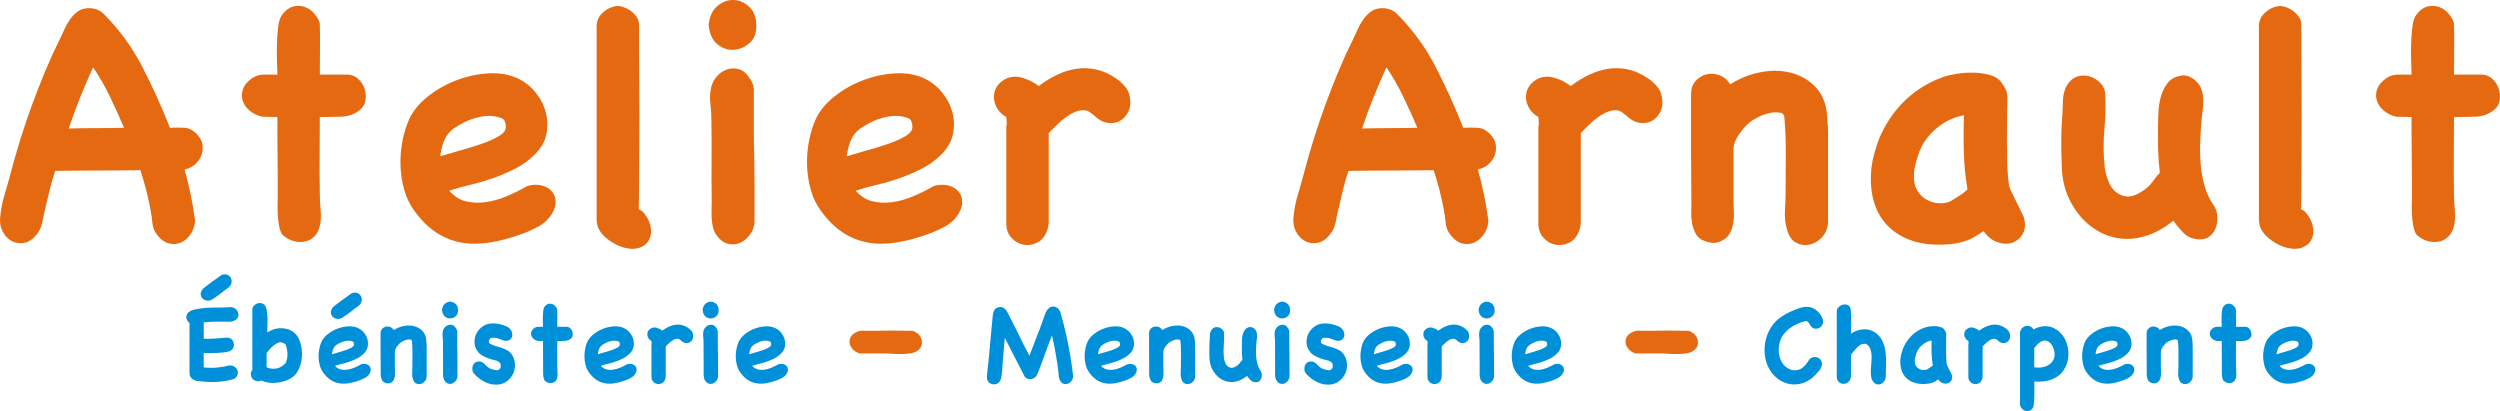 <?xml version="1.0" encoding="UTF-8"?>
<svg id="Calque_1" data-name="Calque 1" xmlns="http://www.w3.org/2000/svg" viewBox="0 0 3040.33 500">
  <defs>
    <style>
      .cls-1 {
        fill: #e56910;
      }

      .cls-2 {
        fill: #0090da;
      }
    </style>
  </defs>
  <path class="cls-1" d="M150.84,155.4c-5.36-12.69-11.07-25.3-17.13-37.85-6.06-12.55-12.9-24.45-20.51-35.73-5.63,12.41-10.92,24.74-15.85,37-4.93,12.27-9.51,24.73-13.75,37.42,13.25-.28,24.88-.43,34.89-.43s20.79-.14,32.35-.42ZM237.1,270.41c-.84,6.2-2.96,11.48-6.34,15.85-3.38,4.37-7.26,7.4-11.63,9.09-4.37,1.69-9.02,1.9-13.95.64-4.93-1.27-9.51-4.58-13.74-9.94-3.67-4.51-5.71-9.51-6.13-15.01-.43-5.5-1.2-10.93-2.33-16.28-2.82-15.51-6.91-31.44-12.26-47.78-17.48.28-34.82.42-52.01.42s-34.39.14-51.59.43c-2.54,7.33-4.72,14.8-6.55,22.41-1.83,7.61-3.6,15.08-5.29,22.41-1.41,5.64-2.68,11.49-3.81,17.55-1.13,6.06-3.66,11.35-7.61,15.85-4.8,5.64-9.94,8.81-15.44,9.51-5.5.71-10.43-.21-14.8-2.74-4.37-2.54-7.89-6.41-10.57-11.63-2.67-5.22-3.59-11.21-2.74-17.97.85-8.74,2.54-17.34,5.07-25.79,2.54-8.46,4.93-16.92,7.19-25.38,12.69-48.49,29.04-95.42,49.05-140.81,1.69-3.95,3.45-7.75,5.29-11.42,1.83-3.66,3.6-7.32,5.29-10.99,1.97-3.94,3.94-8.18,5.92-12.68,1.98-4.51,4.31-8.67,6.98-12.47,2.68-3.81,5.85-7.05,9.52-9.73,3.66-2.67,8.17-4.02,13.53-4.02,7.05,0,12.97,2.26,17.76,6.77,19.17,19.17,34.95,40.8,47.35,64.91,12.41,24.1,23.54,48.7,33.41,73.79,5.92-.28,11.7-.28,17.34,0,5.64.28,10.71,2.82,15.23,7.61,3.94,3.95,6.27,8.18,6.98,12.69.7,4.51.28,8.88-1.27,13.1-1.55,4.23-4.09,7.9-7.61,11-3.52,3.1-7.82,5.22-12.89,6.34,2.82,9.87,5.29,19.94,7.4,30.23,2.12,10.29,3.88,20.65,5.29,31.08v2.96Z"/>
  <path class="cls-1" d="M318.32,141.87c-5.63-1.41-10.5-3.81-14.58-7.19-4.09-3.38-6.91-7.33-8.46-11.84-1.55-4.51-1.55-9.16,0-13.96,1.55-4.79,5.01-9.16,10.36-13.11,4.51-3.38,9.58-5.07,15.23-5.07h16.49c0-1.97-.14-6.28-.43-12.9s-.35-13.88-.21-21.78c.14-7.89.64-15.43,1.48-22.62.84-7.19,2.39-12.19,4.65-15.01,5.63-7.89,12.61-11.63,20.93-11.2,8.31.42,15.15,4.44,20.51,12.05,1.13,1.41,2.18,3.11,3.17,5.08.98,1.97,1.48,3.81,1.48,5.5.28,10.15.35,20.3.21,30.45-.14,10.15-.21,20.3-.21,30.45h33.41c5.07,0,9.44,1.69,13.1,5.07,3.67,3.39,6.28,7.33,7.82,11.84,1.55,4.52,1.98,9.17,1.27,13.96-.71,4.8-2.89,8.74-6.55,11.84-6.49,5.36-14.03,8.18-22.62,8.46-8.6.28-17.41.43-26.43.43,0,15.5-.07,31.01-.22,46.51-.14,15.51-.06,31.02.22,46.52,0,6.77.35,13.67,1.05,20.72.71,7.04.21,13.81-1.48,20.3-1.41,5.07-3.81,9.09-7.19,12.05s-7.19,4.79-11.42,5.5c-4.23.71-8.6.43-13.1-.84-4.51-1.27-8.74-3.6-12.69-6.98-1.97-1.97-3.45-5.36-4.43-10.15-.99-4.79-1.63-9.87-1.91-15.22-.28-6.21-.28-12.83,0-19.88v-21.99c0-9.02-.07-18.4-.21-28.12-.14-9.73-.21-18.96-.21-27.7v-20.72l-19.03-.43Z"/>
  <path class="cls-1" d="M556.41,153.29c-6.48,3.66-11.28,8.25-14.37,13.75-3.1,5.5-5.36,13.17-6.77,23.04,7.33-2.25,15.58-4.65,24.74-7.19s17.83-5.22,26-8.03c8.18-2.82,15.08-5.92,20.72-9.3,5.63-3.39,8.46-7.05,8.46-10.99,0-2.26-.35-4.44-1.06-6.56-.7-2.12-2.18-3.59-4.43-4.44-7.89-2.82-16.07-3.38-24.53-1.69-8.46,1.69-15.5,4.09-21.14,7.19l-7.61,4.23ZM641.83,226.01c6.77-1.69,12.76-1.76,17.97-.21,5.22,1.55,9.23,4.15,12.05,7.82,2.82,3.66,4.09,8.18,3.81,13.53-.28,5.36-2.68,10.99-7.19,16.92-3.66,4.79-8.74,8.88-15.23,12.26-6.48,3.38-12.54,6.06-18.18,8.03-13.81,5.07-26.92,8.6-39.32,10.57-12.4,1.98-24.03,1.98-34.89,0-10.85-1.97-21-6.06-30.45-12.26-9.44-6.2-18.25-14.94-26.43-26.22-5.63-7.61-9.79-16.28-12.47-26-2.67-9.73-4.15-19.66-4.43-29.81-.28-10.15.56-20.16,2.54-30.03s4.79-18.74,8.46-26.64c4.79-9.87,12.4-18.89,22.83-27.07,10.43-8.17,21.99-14.66,34.67-19.45,12.69-4.79,25.66-7.54,38.9-8.24,13.25-.71,24.95,1.34,35.1,6.13,8.46,3.94,15.72,9.65,21.78,17.13,6.06,7.47,10.22,15.57,12.47,24.31s2.46,17.54.64,26.43c-1.83,8.88-6.41,16.98-13.75,24.31-7.04,7.05-14.8,12.76-23.26,17.13-8.45,4.37-17.19,8.18-26.21,11.41-9.02,3.24-18.25,6-27.7,8.25-9.44,2.25-18.53,4.79-27.27,7.61,5.92,6.76,12.69,11.07,20.3,12.89,7.61,1.83,15.58,2.19,23.89,1.06,8.31-1.13,16.7-3.46,25.16-6.98,8.46-3.52,16.35-7.4,23.68-11.63l2.54-1.27Z"/>
  <path class="cls-1" d="M780.56,256.46c3.1,2.82,5.71,6.41,7.82,10.78,2.11,4.37,3.24,8.74,3.38,13.11.14,4.37-.84,8.46-2.96,12.26-2.11,3.81-5.85,6.7-11.2,8.68-4.23,1.41-8.88,1.69-13.96.85-5.07-.85-10.08-2.54-15.01-5.08-4.93-2.54-9.3-5.57-13.11-9.09-3.81-3.52-6.55-7.4-8.25-11.62-.56-1.42-.98-3.03-1.26-4.87-.28-1.83-.43-3.45-.43-4.86V31.93c0-6.49,2.47-11.98,7.4-16.5,4.93-4.51,10.36-7.19,16.28-8.03,2.82-.28,5.84.14,9.09,1.27,3.24,1.13,6.28,2.74,9.09,4.86,2.82,2.12,5.14,4.58,6.98,7.4,1.84,2.82,2.74,5.78,2.74,8.88v29.17c0,12.12.07,25.38.22,39.75.14,14.37.21,29.25.21,44.61s-.07,30.09-.21,44.19c-.14,14.09-.22,26.99-.22,38.69s-.14,21.08-.42,28.12l3.81,2.12Z"/>
  <path class="cls-1" d="M861.78,30.23c1.13-10.43,4.72-18.11,10.78-23.04,6.06-4.93,12.47-7.33,19.23-7.19,6.77.14,13.04,2.74,18.82,7.82,5.79,5.07,8.81,12.26,9.09,21.56.56,9.58-1.9,16.99-7.4,22.2-5.5,5.22-11.77,8.17-18.82,8.88-7.05.71-13.67-1.2-19.88-5.71-6.21-4.52-10-11.7-11.42-21.57l-.42-2.96ZM917.59,270.84c-.56,5.63-2.53,10.64-5.92,15.01-3.38,4.37-7.26,7.54-11.63,9.51s-9.09,2.4-14.16,1.27c-5.08-1.13-9.59-4.23-13.54-9.3-2.25-2.82-3.87-6-4.86-9.52-.98-3.52-1.62-7.19-1.9-10.99-.28-3.8-.35-7.61-.21-11.41.14-3.81.21-7.26.21-10.37-.28-16.63-.35-33.12-.21-49.47.14-16.35.06-32.84-.22-49.47,0-6.77-.42-13.6-1.26-20.51-.84-6.91-.43-13.74,1.26-20.51,1.41-5.07,3.88-9.44,7.4-13.11,3.53-3.66,7.47-6.2,11.84-7.61s8.88-1.55,13.53-.43,8.67,4.09,12.06,8.88c4.51,5.64,6.76,11.21,6.76,16.71v48.83c0,9.58.14,19.03.43,28.34.28,13.53.42,27.06.42,40.59v43.56Z"/>
  <path class="cls-1" d="M1050.83,153.29c-6.48,3.66-11.28,8.25-14.37,13.75-3.1,5.5-5.36,13.17-6.77,23.04,7.33-2.25,15.57-4.65,24.74-7.19,9.16-2.54,17.83-5.22,26-8.03,8.18-2.82,15.08-5.92,20.72-9.3,5.63-3.39,8.46-7.05,8.46-10.99,0-2.26-.35-4.44-1.06-6.56-.7-2.12-2.18-3.59-4.44-4.44-7.89-2.82-16.06-3.38-24.52-1.69-8.46,1.69-15.5,4.09-21.14,7.19l-7.61,4.23ZM1136.25,226.01c6.76-1.69,12.76-1.76,17.97-.21,5.21,1.55,9.23,4.15,12.05,7.82,2.82,3.66,4.09,8.18,3.81,13.53-.28,5.36-2.68,10.99-7.19,16.92-3.67,4.79-8.74,8.88-15.23,12.26-6.48,3.38-12.54,6.06-18.18,8.03-13.81,5.07-26.92,8.6-39.32,10.57-12.41,1.98-24.03,1.98-34.89,0-10.86-1.97-21-6.06-30.45-12.26-9.44-6.2-18.25-14.94-26.43-26.22-5.63-7.61-9.79-16.28-12.47-26-2.68-9.73-4.16-19.66-4.44-29.81-.28-10.15.56-20.16,2.54-30.03,1.97-9.87,4.79-18.74,8.46-26.64,4.79-9.87,12.4-18.89,22.83-27.07,10.43-8.17,21.99-14.66,34.67-19.45,12.68-4.79,25.66-7.54,38.9-8.24,13.25-.71,24.95,1.34,35.1,6.13,8.46,3.94,15.72,9.65,21.78,17.13,6.06,7.47,10.22,15.57,12.47,24.31s2.46,17.54.64,26.43c-1.84,8.88-6.41,16.98-13.75,24.31-7.05,7.05-14.8,12.76-23.26,17.13-8.46,4.37-17.19,8.18-26.21,11.41-9.02,3.24-18.25,6-27.7,8.25-9.44,2.25-18.53,4.79-27.27,7.61,5.92,6.76,12.69,11.07,20.3,12.89,7.61,1.83,15.58,2.19,23.89,1.06,8.31-1.13,16.7-3.46,25.16-6.98,8.46-3.52,16.35-7.4,23.68-11.63l2.54-1.27Z"/>
  <path class="cls-1" d="M1223.81,153.29c0,1.13.14.77.43-1.05.28-1.83.14-5.15-.43-9.94-4.51-2.54-8.03-5.78-10.57-9.73-2.54-3.94-4.02-8.17-4.43-12.68-.43-4.51.42-8.8,2.54-12.89,2.12-4.09,5.57-7.54,10.36-10.37,6.49-3.66,13.6-4.37,21.36-2.11,7.75,2.25,14.45,5.63,20.08,10.15,7.05-5.36,14.38-9.87,21.99-13.54,7.61-3.66,15.36-6.13,23.25-7.4,7.9-1.27,15.93-1.05,24.1.64,8.18,1.69,16.21,5.22,24.1,10.57,3.94,2.54,7.61,5.71,10.99,9.51,3.38,3.81,5.5,8.1,6.34,12.9,1.41,7.05.85,13.17-1.69,18.39s-6.06,9.02-10.57,11.42c-4.51,2.4-9.58,3.1-15.23,2.12-5.63-.99-10.99-4.02-16.07-9.09-1.69-1.13-2.89-2.04-3.59-2.74-.71-.71-2.19-1.63-4.44-2.75-4.51-1.13-8.95-.84-13.32.84-4.37,1.69-8.6,4.02-12.68,6.98s-7.9,6.2-11.42,9.73c-3.52,3.52-6.7,6.7-9.51,9.51v107.83c0,4.23-.84,8.31-2.54,12.26-2.54,6.48-6.56,10.99-12.06,13.53-5.5,2.54-10.99,3.24-16.49,2.12-5.5-1.13-10.29-3.95-14.37-8.46-4.09-4.51-6.13-10.29-6.13-17.34v-118.4Z"/>
  <path class="cls-1" d="M1723.69,155.4c-5.36-12.69-11.07-25.3-17.13-37.85-6.06-12.55-12.9-24.45-20.51-35.73-5.63,12.41-10.92,24.74-15.85,37-4.93,12.27-9.51,24.73-13.74,37.42,13.25-.28,24.88-.43,34.88-.43s20.8-.14,32.35-.42ZM1809.94,270.41c-.85,6.2-2.96,11.48-6.34,15.85-3.38,4.37-7.26,7.4-11.63,9.09-4.37,1.69-9.02,1.9-13.96.64-4.93-1.27-9.51-4.58-13.74-9.94-3.67-4.51-5.71-9.51-6.13-15.01-.43-5.5-1.2-10.93-2.33-16.28-2.82-15.51-6.91-31.44-12.27-47.78-17.48.28-34.82.42-52.01.42s-34.39.14-51.59.43c-2.54,7.33-4.72,14.8-6.55,22.41-1.83,7.61-3.6,15.08-5.29,22.41-1.41,5.64-2.68,11.49-3.81,17.55-1.13,6.06-3.66,11.35-7.61,15.85-4.8,5.64-9.94,8.81-15.44,9.51-5.5.71-10.43-.21-14.8-2.74-4.37-2.54-7.9-6.41-10.57-11.63-2.67-5.22-3.59-11.21-2.74-17.97.84-8.74,2.54-17.34,5.07-25.79,2.54-8.46,4.93-16.92,7.19-25.38,12.68-48.49,29.03-95.42,49.04-140.81,1.7-3.95,3.45-7.75,5.29-11.42,1.83-3.66,3.6-7.32,5.29-10.99,1.97-3.94,3.94-8.18,5.92-12.68,1.98-4.51,4.31-8.67,6.98-12.47,2.68-3.81,5.85-7.05,9.52-9.73,3.66-2.67,8.17-4.02,13.53-4.02,7.05,0,12.97,2.26,17.76,6.77,19.17,19.17,34.95,40.8,47.35,64.91,12.41,24.1,23.54,48.7,33.41,73.79,5.92-.28,11.7-.28,17.34,0,5.64.28,10.71,2.82,15.23,7.61,3.94,3.95,6.27,8.18,6.98,12.69.7,4.51.28,8.88-1.27,13.1-1.55,4.23-4.09,7.9-7.61,11-3.52,3.1-7.82,5.22-12.89,6.34,2.82,9.87,5.29,19.94,7.4,30.23,2.12,10.29,3.88,20.65,5.29,31.08v2.96Z"/>
  <path class="cls-1" d="M1870.86,153.29c0,1.13.14.77.43-1.05.28-1.83.14-5.15-.43-9.94-4.51-2.54-8.03-5.78-10.57-9.73-2.54-3.94-4.02-8.17-4.44-12.68-.42-4.51.43-8.8,2.54-12.89,2.12-4.09,5.57-7.54,10.37-10.37,6.48-3.66,13.6-4.37,21.35-2.11,7.75,2.25,14.45,5.63,20.09,10.15,7.04-5.36,14.37-9.87,21.99-13.54,7.61-3.66,15.36-6.13,23.26-7.4,7.89-1.27,15.93-1.05,24.1.64,8.17,1.69,16.21,5.22,24.1,10.57,3.95,2.54,7.61,5.71,10.99,9.51,3.39,3.81,5.5,8.1,6.35,12.9,1.41,7.05.84,13.17-1.7,18.39-2.54,5.22-6.06,9.02-10.57,11.42-4.51,2.4-9.58,3.1-15.23,2.12-5.63-.99-10.99-4.02-16.06-9.09-1.69-1.13-2.89-2.04-3.6-2.74-.7-.71-2.18-1.63-4.43-2.75-4.51-1.13-8.96-.84-13.33.84-4.36,1.69-8.6,4.02-12.68,6.98s-7.9,6.2-11.41,9.73c-3.53,3.52-6.7,6.7-9.52,9.51v107.83c0,4.23-.84,8.31-2.54,12.26-2.54,6.48-6.55,10.99-12.05,13.53-5.5,2.54-10.99,3.24-16.49,2.12-5.5-1.13-10.29-3.95-14.38-8.46-4.09-4.51-6.13-10.29-6.13-17.34v-118.4Z"/>
  <path class="cls-1" d="M2223.14,271.69c-.84,7.04-3.45,12.82-7.82,17.34-4.37,4.51-9.3,7.33-14.8,8.46-5.5,1.13-10.78.42-15.86-2.12-5.07-2.54-8.73-7.47-10.99-14.8-2.54-7.9-3.52-16.14-2.95-24.74.56-8.6.84-16.56.84-23.89,0-15.23.06-30.38.21-45.46.14-15.08-.49-30.23-1.91-45.45-.28-.56-.56-1.05-.84-1.48-.28-.42-.85-1.05-1.69-1.9-6.48-1.69-13.39-1.27-20.72,1.27-7.33,2.54-13.54,5.78-18.61,9.72-4.51,3.66-8.95,8.67-13.32,15.01-4.37,6.34-6.56,12.47-6.56,18.4v58.35c0,4.51.14,9.44.43,14.79.28,5.36.07,10.57-.64,15.65-.7,5.07-2.33,9.72-4.86,13.95-2.54,4.23-6.62,7.33-12.26,9.3-3.1,1.13-5.99,1.55-8.67,1.27-2.68-.28-5.57-.99-8.67-2.12-5.07-1.69-8.74-4.58-10.99-8.67s-3.81-8.46-4.65-13.11c-.84-4.65-1.2-9.16-1.05-13.53.14-4.37.21-7.82.21-10.36,0-6.49-.07-15.86-.21-28.12-.14-12.26-.22-25.17-.22-38.69v-66.81c0-6.2,1.83-11.35,5.5-15.44,3.67-4.09,7.97-6.77,12.9-8.03,4.93-1.27,10.15-.99,15.65.84,5.5,1.83,10.08,5.56,13.75,11.2,11.28-7.33,23.68-12.27,37.21-14.8,13.54-2.54,26.29-2.12,38.27,1.27,11.98,3.38,21.99,9.72,30.03,19.03,8.03,9.3,12.19,22.13,12.47,38.48,0,.56.14,2.26.42,5.08.28,2.82.43,6.76.43,11.84v108.25Z"/>
  <path class="cls-1" d="M2371.59,245.04c3.1-1.97,6.62-4.15,10.57-6.55,3.94-2.4,7.47-5.14,10.57-8.24-2.54-14.94-4.02-29.88-4.44-44.83-.42-14.94-.35-30.02.22-45.25-12.69,2.25-24.1,7.75-34.25,16.49-10.15,8.74-17.2,19.03-21.14,30.87-1.69,4.79-3.11,9.72-4.23,14.8-1.13,5.07-1.55,10-1.26,14.8.28,6.48,1.97,11.91,5.07,16.28,3.11,4.37,6.84,7.68,11.21,9.93,4.37,2.26,9.01,3.52,13.95,3.81,4.93.28,9.52-.42,13.75-2.12ZM2461.23,264.07c2.25,8.18,1.84,14.94-1.27,20.3-3.1,5.35-7.4,8.95-12.89,10.78-5.5,1.83-11.49,1.62-17.97-.64-6.49-2.25-12.12-6.77-16.92-13.53-7.9,5.92-15.57,10.08-23.04,12.47-7.48,2.39-16,3.73-25.58,4.02-14.38.56-27.2-1.06-38.48-4.87-11.28-3.8-20.79-9.51-28.54-17.13-7.75-7.61-13.46-17.12-17.13-28.54-3.66-11.42-4.93-24.59-3.81-39.54.56-6.2,1.63-12.26,3.17-18.18,1.55-5.92,3.32-11.7,5.29-17.34,2.25-6.2,5.42-12.83,9.51-19.88,4.09-7.04,8.25-13.1,12.47-18.18,15.23-18.61,34.25-32,57.08-40.17,3.95-1.42,9.3-2.68,16.07-3.81,6.76-1.13,13.6-1.63,20.51-1.48,6.91.14,13.53,1.05,19.88,2.74,6.34,1.69,11.06,4.65,14.16,8.88,2.54,3.38,4.37,6.34,5.5,8.88,1.13,2.54,1.76,5.22,1.9,8.03.14,2.82.14,5.85,0,9.09-.14,3.24-.21,7.26-.21,12.05,0,7.9-.07,15.58-.21,23.05-.14,7.47-.07,15.01.21,22.62v9.94c0,4.09.14,8.39.42,12.89.28,4.51.64,8.81,1.06,12.9.42,4.09,1.05,7.4,1.9,9.93l16.92,34.68Z"/>
  <path class="cls-1" d="M2692.14,249.69c2.54,3.67,4.02,7.97,4.44,12.9.42,4.93-.14,9.59-1.7,13.96-1.55,4.37-4.09,7.96-7.61,10.78-3.52,2.82-8.1,4.09-13.75,3.81-7.33-.57-13.25-3.11-17.76-7.61-4.51-4.51-8.74-9.58-12.68-15.23-10.99,9.02-22.34,15.3-34.04,18.82-11.69,3.52-23.19,4.31-34.46,2.33-11.28-1.97-21.84-6.7-31.71-14.16-9.87-7.47-18.19-17.54-24.95-30.24-6.2-11.84-9.66-24.94-10.37-39.32-.7-14.37-.91-28.05-.63-41.01,0-4.52.14-8.96.42-13.32.28-4.37.56-8.96.85-13.75.28-3.66.43-7.26.43-10.78s.21-6.83.64-9.94c.42-3.1,1.26-6.2,2.54-9.3,1.26-3.1,3.17-6.06,5.71-8.88,3.38-3.66,7.47-5.85,12.27-6.55,4.79-.71,9.38-.22,13.74,1.48,4.37,1.69,8.18,4.3,11.42,7.82,3.24,3.52,5.01,7.82,5.29,12.89.56,14.38.21,28.89-1.06,43.56-1.26,14.66-1.19,29.04.22,43.13.56,6.77,2.33,13.67,5.29,20.72,2.95,7.04,7.68,12.12,14.16,15.22,6.48,2.82,13.04,2.61,19.66-.64,6.62-3.24,12.05-7.11,16.28-11.63,1.97-2.25,3.87-4.72,5.71-7.4s3.88-5.01,6.13-6.98c-1.13-9.87-1.83-19.73-2.12-29.6s-.28-19.73,0-29.6c0-5.35.21-11.2.64-17.54.43-6.34,1.55-12.4,3.38-18.19,1.83-5.78,4.59-10.85,8.25-15.22,3.66-4.37,8.88-7.11,15.65-8.25,3.1-.56,6.13-.28,9.09.84,2.95,1.13,5.56,2.68,7.82,4.65,3.94,3.39,6.62,7.2,8.03,11.42,1.41,4.23,2.12,8.74,2.12,13.53s-.35,9.66-1.06,14.59c-.7,4.93-1.2,9.51-1.48,13.75-.56,7.89-.98,16.21-1.26,24.95s0,17.47.85,26.21c.85,8.74,2.46,17.2,4.86,25.38,2.4,8.18,5.99,15.64,10.78,22.41Z"/>
  <path class="cls-1" d="M2802.12,256.46c3.1,2.82,5.71,6.41,7.82,10.78,2.12,4.37,3.24,8.74,3.38,13.11.14,4.37-.85,8.46-2.96,12.26-2.11,3.81-5.84,6.7-11.2,8.68-4.23,1.41-8.88,1.69-13.96.85-5.07-.85-10.08-2.54-15.01-5.08s-9.3-5.57-13.11-9.09c-3.81-3.52-6.55-7.4-8.24-11.62-.56-1.42-.99-3.03-1.27-4.87-.28-1.83-.43-3.45-.43-4.86V31.93c0-6.49,2.47-11.98,7.4-16.5,4.93-4.51,10.36-7.19,16.28-8.03,2.82-.28,5.85.14,9.09,1.27,3.24,1.13,6.28,2.74,9.09,4.86,2.82,2.12,5.14,4.58,6.98,7.4,1.84,2.82,2.75,5.78,2.75,8.88v29.17c0,12.12.06,25.38.21,39.75.14,14.37.21,29.25.21,44.61s-.07,30.09-.21,44.19c-.14,14.09-.21,26.99-.21,38.69s-.14,21.08-.43,28.12l3.81,2.12Z"/>
  <path class="cls-1" d="M2913.78,141.87c-5.63-1.41-10.5-3.81-14.59-7.19-4.08-3.38-6.91-7.33-8.45-11.84-1.55-4.51-1.55-9.16,0-13.96,1.55-4.79,5-9.16,10.36-13.11,4.51-3.38,9.59-5.07,15.22-5.07h16.49c0-1.97-.14-6.28-.42-12.9s-.35-13.88-.21-21.78c.14-7.89.63-15.43,1.48-22.62.84-7.19,2.39-12.19,4.65-15.01,5.63-7.89,12.61-11.63,20.92-11.2,8.32.42,15.15,4.44,20.51,12.05,1.13,1.41,2.18,3.11,3.17,5.08.98,1.97,1.48,3.81,1.48,5.5.28,10.15.35,20.3.21,30.45-.14,10.15-.21,20.3-.21,30.45h33.4c5.08,0,9.45,1.69,13.11,5.07,3.66,3.39,6.27,7.33,7.82,11.84,1.55,4.52,1.97,9.17,1.27,13.96-.71,4.8-2.89,8.74-6.56,11.84-6.48,5.36-14.02,8.18-22.62,8.46-8.6.28-17.41.43-26.42.43,0,15.5-.07,31.01-.22,46.51-.14,15.51-.06,31.02.22,46.52,0,6.77.35,13.67,1.05,20.72.7,7.04.21,13.81-1.48,20.3-1.41,5.07-3.81,9.09-7.19,12.05-3.39,2.96-7.19,4.79-11.42,5.5-4.23.71-8.6.43-13.11-.84-4.51-1.27-8.73-3.6-12.68-6.98-1.97-1.97-3.45-5.36-4.44-10.15-.98-4.79-1.62-9.87-1.9-15.22-.28-6.21-.28-12.83,0-19.88v-21.99c0-9.02-.07-18.4-.21-28.12-.14-9.73-.22-18.96-.22-27.7v-20.72l-19.03-.43Z"/>
  <path class="cls-2" d="M268.87,334.78c2.08-1.05,4.05-1.4,5.9-1.07,1.85.34,3.37,1.12,4.56,2.35,1.18,1.23,1.95,2.8,2.28,4.7.33,1.89-.02,3.84-1.07,5.83-.66,1.33-1.68,2.47-3.06,3.42-1.38.95-2.63,1.85-3.77,2.7-2.57,1.99-5.15,3.98-7.76,5.97-2.61,2-5.29,3.85-8.04,5.55-1.89,1.13-3.81,1.61-5.76,1.42-1.94-.19-3.63-.86-5.05-2-1.42-1.13-2.37-2.61-2.85-4.41-.47-1.8-.14-3.75,1-5.83.66-1.13,1.4-2.06,2.21-2.78.8-.71,1.73-1.44,2.78-2.21,2.18-1.71,3.98-3.08,5.4-4.12,1.42-1.05,2.78-2.02,4.06-2.92s2.61-1.85,3.98-2.84c1.38-1,3.11-2.25,5.2-3.77ZM280.25,444.34c1.71.1,3.2.55,4.48,1.35,1.28.8,2.33,1.78,3.13,2.92.8,1.13,1.28,2.44,1.42,3.91.14,1.47-.17,2.96-.93,4.48-.29.66-.88,1.45-1.78,2.35-.9.89-1.73,1.44-2.49,1.63-6.07,1.8-12.31,2.91-18.71,3.34-6.4.43-12.73.31-18.99-.35-1.8-.19-3.77-.38-5.91-.57-2.13-.19-4-.81-5.62-1.84-2.94-1.9-4.41-4.6-4.41-8.11v-60.62c-1.05-.76-1.9-1.71-2.56-2.84-.67-1.14-1.07-2.35-1.21-3.63-.14-1.28.02-2.51.49-3.7.47-1.18,1.29-2.21,2.42-3.06,1.9-1.51,4.08-2.54,6.54-3.06,2.47-.52,4.89-.97,7.26-1.35,4.93-.76,9.87-1.13,14.8-1.13s9.96-.05,15.08-.14c1.51,0,3.27-.12,5.26-.35,1.99-.24,3.74-.07,5.26.5,1.8.66,3.23,1.71,4.27,3.13,1.05,1.42,1.67,2.94,1.85,4.55.19,1.62-.12,3.18-.93,4.7-.8,1.51-2.21,2.7-4.19,3.56-2.37.95-4.91,1.38-7.61,1.28s-5.29-.14-7.76-.14c-3.61,0-7.2.05-10.81.14s-7.21.38-10.82.85v19.77c3.41.19,6.83.19,10.24,0,3.41-.19,6.83-.43,10.24-.71,1.51-.1,3.03-.23,4.56-.43,1.51-.19,3.08-.19,4.69,0,2.08.28,3.7,1.13,4.84,2.56,1.14,1.42,1.83,3.01,2.06,4.76.24,1.75-.06,3.49-.92,5.2-.86,1.71-2.23,2.94-4.13,3.69-1.62.67-3.8,1.17-6.54,1.5-2.75.33-5.65.57-8.68.71-3.03.14-6.02.22-8.97.22s-5.41-.05-7.4-.14v17.5c5.21.66,10.48.76,15.79.28,5.31-.47,10.53-1.38,15.65-2.7h1Z"/>
  <path class="cls-2" d="M324.22,429.26v17.08c.19.19.38.33.57.43.19.1.38.23.57.43,8.54,2.84,15.93.9,22.2-5.83,1.42-3.79,2.11-7.37,2.06-10.74-.05-3.36-.68-6.99-1.92-10.88-.47-1.14-1.26-1.88-2.34-2.21-1.09-.34-2.07-.74-2.92-1.22-1.51-.28-3.15,0-4.91.86-1.75.85-3.44,1.92-5.05,3.19-1.62,1.28-3.08,2.68-4.41,4.2-1.33,1.51-2.37,2.8-3.13,3.84l-.72.85ZM333.19,465.68c-2.75.1-5.38-.1-7.89-.56-2.51-.47-5.01-1.29-7.47-2.42-1.23.66-2.45,1-3.63,1s-2.28-.19-3.28-.57c-.99-.38-1.85-.83-2.56-1.35-.71-.52-1.21-.93-1.5-1.21-1.04-1.52-1.66-3.23-1.84-5.13-.19-1.89.43-3.69,1.84-5.41v-73.13c0-2.18.76-4.01,2.28-5.47,1.52-1.47,3.28-2.4,5.26-2.78,2-.38,3.92-.05,5.76,1,1.85,1.04,3.11,2.94,3.77,5.69.38,1.71.68,3.39.93,5.05.23,1.67.38,3.58.43,5.76.05,2.18.05,4.7,0,7.54-.05,2.85-.17,6.36-.35,10.53.85-.47,1.73-.93,2.63-1.35.9-.43,1.83-.88,2.78-1.35,2.66-1.23,5.5-2,8.53-2.28,3.03-.28,6-.12,8.89.5,2.9.61,5.6,1.75,8.11,3.41,2.51,1.66,4.58,3.81,6.19,6.47,2.28,3.8,3.81,8.23,4.63,13.31.8,5.07.8,10.1,0,15.08-.81,4.97-2.47,9.6-4.98,13.87-2.51,4.27-6.04,7.45-10.6,9.54-2.85,1.33-5.76,2.35-8.76,3.06-2.99.71-6.04,1.11-9.17,1.21Z"/>
  <path class="cls-2" d="M427.11,356.98c2.08-1.05,4.06-1.4,5.91-1.07,1.85.34,3.36,1.12,4.56,2.35,1.18,1.23,1.94,2.8,2.27,4.7.34,1.89-.02,3.84-1.06,5.83-.67,1.33-1.68,2.47-3.06,3.42-1.38.95-2.63,1.85-3.77,2.7-2.56,1.99-5.14,3.98-7.75,5.97-2.61,2-5.29,3.85-8.04,5.55-1.9,1.13-3.82,1.61-5.76,1.42-1.95-.19-3.63-.86-5.05-2-1.42-1.13-2.37-2.61-2.84-4.41-.47-1.8-.14-3.75.99-5.83.67-1.13,1.4-2.06,2.21-2.78.8-.71,1.73-1.44,2.78-2.21,2.18-1.71,3.98-3.08,5.41-4.12,1.42-1.05,2.78-2.02,4.06-2.92,1.28-.9,2.61-1.85,3.98-2.84,1.38-1,3.11-2.25,5.19-3.77ZM410.75,418.45c-2.18,1.23-3.8,2.77-4.84,4.62-1.05,1.85-1.8,4.43-2.28,7.76,2.46-.76,5.24-1.57,8.32-2.42,3.08-.85,6-1.75,8.75-2.7,2.75-.95,5.08-1.99,6.98-3.13,1.9-1.13,2.84-2.37,2.84-3.69,0-.76-.11-1.5-.35-2.21-.23-.72-.73-1.22-1.49-1.5-2.66-.95-5.41-1.13-8.26-.57-2.84.57-5.21,1.38-7.11,2.42l-2.56,1.42ZM439.48,442.92c2.28-.57,4.3-.6,6.05-.07,1.75.52,3.11,1.4,4.05,2.63.95,1.23,1.38,2.75,1.29,4.55-.1,1.8-.9,3.7-2.42,5.7-1.23,1.61-2.94,2.99-5.12,4.12-2.19,1.14-4.23,2.04-6.12,2.7-4.64,1.71-9.05,2.9-13.23,3.56-4.17.67-8.09.67-11.73,0-3.65-.66-7.07-2.04-10.24-4.12-3.18-2.09-6.15-5.03-8.89-8.83-1.9-2.56-3.3-5.47-4.2-8.75-.9-3.27-1.4-6.62-1.5-10.03-.09-3.42.19-6.78.86-10.11.66-3.32,1.61-6.3,2.84-8.96,1.62-3.32,4.18-6.36,7.69-9.11,3.51-2.75,7.4-4.93,11.67-6.54,4.27-1.61,8.63-2.54,13.09-2.78,4.46-.23,8.39.45,11.81,2.07,2.85,1.33,5.3,3.24,7.33,5.76,2.04,2.51,3.44,5.24,4.2,8.18.76,2.95.83,5.91.21,8.89-.62,2.99-2.16,5.71-4.63,8.18-2.37,2.37-4.97,4.29-7.82,5.76-2.85,1.46-5.79,2.75-8.82,3.84-3.03,1.09-6.14,2.02-9.32,2.78-3.18.76-6.24,1.61-9.17,2.56,1.99,2.28,4.27,3.73,6.82,4.34,2.56.62,5.24.74,8.04.35,2.8-.38,5.62-1.16,8.47-2.34,2.85-1.19,5.5-2.49,7.97-3.91l.85-.43Z"/>
  <path class="cls-2" d="M518.89,458.28c-.29,2.37-1.17,4.31-2.63,5.83-1.47,1.51-3.13,2.46-4.98,2.84-1.85.39-3.63.14-5.34-.71-1.71-.85-2.94-2.51-3.7-4.98-.85-2.66-1.18-5.43-.99-8.32.19-2.9.28-5.58.28-8.04,0-5.12.02-10.22.07-15.3.05-5.07-.17-10.17-.64-15.29-.1-.19-.19-.35-.28-.5-.1-.14-.29-.35-.57-.64-2.18-.56-4.51-.43-6.97.43-2.47.85-4.56,1.94-6.26,3.27-1.52,1.23-3.01,2.92-4.48,5.05s-2.21,4.19-2.21,6.19v19.64c0,1.51.05,3.17.14,4.97.09,1.8.02,3.56-.22,5.27-.23,1.71-.78,3.27-1.63,4.69s-2.23,2.46-4.13,3.13c-1.05.38-2.01.52-2.91.43-.9-.1-1.88-.33-2.92-.71-1.71-.57-2.94-1.55-3.69-2.92-.76-1.38-1.29-2.84-1.57-4.41-.28-1.56-.4-3.08-.35-4.55.05-1.46.07-2.63.07-3.49,0-2.18-.02-5.34-.07-9.46-.05-4.12-.07-8.46-.07-13.01v-22.49c0-2.08.62-3.81,1.85-5.19,1.23-1.38,2.68-2.28,4.34-2.7,1.66-.43,3.41-.33,5.26.29,1.85.61,3.4,1.87,4.63,3.77,3.79-2.46,7.97-4.13,12.52-4.98,4.55-.85,8.84-.71,12.88.43,4.03,1.14,7.4,3.28,10.1,6.41,2.7,3.13,4.1,7.44,4.19,12.95,0,.19.05.76.14,1.71.1.95.14,2.28.14,3.98v36.42Z"/>
  <path class="cls-2" d="M537.54,377.04c.38-3.51,1.59-6.09,3.63-7.76,2.04-1.66,4.2-2.46,6.47-2.41,2.28.05,4.39.93,6.33,2.63,1.95,1.71,2.97,4.13,3.06,7.26.19,3.22-.64,5.71-2.49,7.47s-3.96,2.75-6.33,2.99c-2.37.23-4.6-.4-6.69-1.92-2.08-1.51-3.36-3.94-3.84-7.25l-.14-1ZM556.32,458c-.19,1.89-.85,3.57-2,5.05-1.13,1.47-2.44,2.54-3.91,3.2-1.46.66-3.06.8-4.76.43-1.71-.38-3.23-1.42-4.56-3.13-.76-.95-1.3-2.01-1.63-3.2-.33-1.18-.55-2.41-.64-3.69-.09-1.29-.11-2.57-.06-3.85.04-1.28.06-2.44.06-3.48-.09-5.59-.11-11.15-.06-16.64.04-5.5.02-11.06-.07-16.65,0-2.28-.14-4.58-.43-6.9-.29-2.33-.14-4.63.43-6.9.47-1.71,1.3-3.18,2.49-4.41s2.51-2.08,3.98-2.56,2.99-.52,4.56-.14c1.56.38,2.91,1.38,4.06,2.99,1.51,1.9,2.28,3.77,2.28,5.63v16.43c0,3.23.04,6.4.14,9.53.1,4.55.14,9.11.14,13.67v14.66Z"/>
  <path class="cls-2" d="M575.12,452.45c-.57-1.61-.8-3.2-.71-4.76.09-1.57.5-2.99,1.21-4.27.71-1.28,1.73-2.27,3.06-2.99,1.33-.71,2.94-.97,4.84-.78,1.05.1,2,.38,2.85.85s1.63,1.05,2.34,1.71c.72.67,1.42,1.38,2.14,2.13.71.76,1.44,1.42,2.21,2,1.61,1.23,3.32,2.13,5.12,2.7,1.8.56,3.7.99,5.69,1.28,1.33,0,2.4-.33,3.2-1,.8-.66,1.35-1.47,1.63-2.41.29-.95.36-1.97.22-3.07-.14-1.09-.5-1.96-1.07-2.63-1.61-1.61-3.58-2.66-5.9-3.13-2.33-.47-4.48-1.04-6.48-1.71-2.84-.95-5.64-2.16-8.39-3.63-2.75-1.46-4.98-3.49-6.69-6.04-1.8-2.66-2.86-5.48-3.2-8.47-.33-2.99-.09-5.91.72-8.75.8-2.85,2.16-5.46,4.06-7.83,1.89-2.37,4.17-4.31,6.82-5.83,2-1.14,4.18-1.87,6.55-2.21,2.37-.34,4.76-.41,7.18-.22,2.42.19,4.82.64,7.19,1.35,2.37.71,4.56,1.5,6.54,2.35,2.28,1.04,3.98,2.51,5.13,4.41,1.13,1.89,1.68,3.81,1.63,5.76-.05,1.94-.71,3.63-1.99,5.05-1.28,1.42-3.15,2.14-5.63,2.14-1.51,0-2.89-.27-4.12-.79-1.24-.52-2.52-1.01-3.85-1.49-1.71-.67-3.56-1.12-5.54-1.35-2-.24-3.61-.12-4.84.35-.38.1-.8.4-1.28.93-.47.52-.84,1.16-1.07,1.92-.23.76-.28,1.51-.14,2.27.14.76.64,1.38,1.5,1.85,2.28,1.23,4.69,2.18,7.26,2.85,2.56.66,5.07,1.42,7.54,2.28,2.46.85,4.76,1.94,6.9,3.27,2.13,1.33,3.91,3.23,5.34,5.7,2.08,3.6,3.15,7.37,3.2,11.31.05,3.94-.73,7.61-2.35,11.03-1.61,3.42-3.98,6.33-7.11,8.76-3.13,2.41-6.78,3.86-10.95,4.34-2.95.28-5.83.11-8.68-.5-2.84-.62-5.59-1.61-8.25-2.99-2.66-1.38-5.12-3.02-7.4-4.91-2.28-1.9-4.27-3.9-5.98-5.98l-.43-.85Z"/>
  <path class="cls-2" d="M653.95,414.6c-1.9-.47-3.53-1.28-4.91-2.41-1.38-1.14-2.33-2.47-2.85-3.98-.52-1.52-.52-3.08,0-4.7.52-1.61,1.69-3.08,3.49-4.41,1.51-1.13,3.22-1.71,5.12-1.71h5.55c0-.66-.05-2.11-.14-4.34-.1-2.23-.12-4.68-.07-7.33s.22-5.19.5-7.61c.28-2.41.8-4.1,1.56-5.05,1.9-2.66,4.25-3.91,7.05-3.77,2.79.14,5.09,1.5,6.9,4.06.38.47.73,1.05,1.07,1.71.33.67.49,1.28.49,1.85.1,3.42.12,6.83.07,10.25-.05,3.41-.07,6.83-.07,10.25h11.24c1.71,0,3.18.57,4.41,1.71,1.23,1.14,2.11,2.47,2.63,3.98.52,1.52.67,3.08.43,4.7-.23,1.61-.97,2.94-2.21,3.98-2.18,1.8-4.72,2.74-7.61,2.84-2.89.1-5.85.14-8.89.14,0,5.22-.02,10.43-.06,15.65-.05,5.22-.02,10.43.06,15.64,0,2.28.12,4.6.36,6.98.23,2.37.06,4.64-.5,6.82-.47,1.71-1.28,3.06-2.42,4.06-1.13,1-2.41,1.62-3.84,1.85-1.42.24-2.9.14-4.41-.28-1.52-.43-2.95-1.22-4.27-2.35-.66-.66-1.16-1.8-1.49-3.41-.33-1.62-.55-3.32-.64-5.13-.1-2.08-.1-4.31,0-6.69v-7.4c0-3.03-.02-6.19-.07-9.46-.05-3.27-.06-6.37-.06-9.32v-6.97l-6.41-.14Z"/>
  <path class="cls-2" d="M734.07,418.45c-2.18,1.23-3.79,2.77-4.84,4.62-1.05,1.85-1.8,4.43-2.28,7.76,2.46-.76,5.24-1.57,8.32-2.42,3.08-.85,6-1.75,8.76-2.7,2.74-.95,5.07-1.99,6.97-3.13,1.9-1.13,2.84-2.37,2.84-3.69,0-.76-.11-1.5-.35-2.21-.23-.72-.73-1.22-1.49-1.5-2.66-.95-5.41-1.13-8.26-.57-2.84.57-5.22,1.38-7.11,2.42l-2.56,1.42ZM762.81,442.92c2.28-.57,4.3-.6,6.05-.07,1.75.52,3.11,1.4,4.05,2.63.95,1.23,1.38,2.75,1.29,4.55-.1,1.8-.9,3.7-2.42,5.7-1.23,1.61-2.94,2.99-5.12,4.12-2.18,1.14-4.23,2.04-6.12,2.7-4.64,1.71-9.05,2.9-13.23,3.56-4.17.67-8.09.67-11.73,0-3.65-.66-7.07-2.04-10.24-4.12-3.18-2.09-6.14-5.03-8.89-8.83-1.9-2.56-3.3-5.47-4.2-8.75-.9-3.27-1.4-6.62-1.49-10.03-.1-3.42.19-6.78.85-10.11.66-3.32,1.61-6.3,2.84-8.96,1.62-3.32,4.18-6.36,7.69-9.11,3.51-2.75,7.4-4.93,11.67-6.54,4.27-1.61,8.63-2.54,13.09-2.78,4.46-.23,8.39.45,11.81,2.07,2.84,1.33,5.29,3.24,7.32,5.76,2.04,2.51,3.44,5.24,4.2,8.18.76,2.95.83,5.91.21,8.89-.62,2.99-2.16,5.71-4.62,8.18-2.37,2.37-4.98,4.29-7.83,5.76-2.84,1.46-5.79,2.75-8.82,3.84-3.03,1.09-6.14,2.02-9.32,2.78s-6.24,1.61-9.17,2.56c1.99,2.28,4.27,3.73,6.82,4.34,2.57.62,5.24.74,8.04.35,2.8-.38,5.63-1.16,8.47-2.34,2.85-1.19,5.5-2.49,7.97-3.91l.85-.43Z"/>
  <path class="cls-2" d="M792.27,418.45c0,.38.05.26.14-.36.1-.61.05-1.73-.14-3.34-1.51-.85-2.7-1.95-3.56-3.28-.85-1.33-1.35-2.74-1.49-4.27-.14-1.52.14-2.96.85-4.34.71-1.38,1.88-2.54,3.48-3.48,2.18-1.24,4.58-1.47,7.19-.72,2.61.76,4.86,1.9,6.76,3.41,2.37-1.79,4.84-3.32,7.4-4.55,2.56-1.23,5.17-2.07,7.82-2.49,2.66-.43,5.36-.35,8.11.22,2.75.57,5.46,1.75,8.11,3.56,1.33.85,2.56,1.92,3.69,3.2,1.14,1.28,1.85,2.72,2.14,4.34.47,2.37.28,4.43-.57,6.19s-2.04,3.03-3.56,3.84c-1.52.8-3.23,1.05-5.13.72-1.89-.34-3.69-1.35-5.4-3.06-.57-.39-.97-.69-1.22-.93-.23-.24-.73-.55-1.49-.93-1.52-.38-3.02-.29-4.48.28-1.47.57-2.9,1.35-4.27,2.35-1.38,1-2.66,2.08-3.84,3.27-1.18,1.19-2.25,2.25-3.2,3.2v36.29c0,1.42-.28,2.79-.85,4.12-.85,2.18-2.21,3.7-4.06,4.56-1.85.85-3.69,1.09-5.54.71-1.85-.38-3.46-1.33-4.84-2.84-1.38-1.52-2.07-3.46-2.07-5.83v-39.84Z"/>
  <path class="cls-2" d="M854.47,377.04c.38-3.51,1.59-6.09,3.63-7.76,2.04-1.66,4.19-2.46,6.47-2.41,2.28.05,4.39.93,6.33,2.63,1.94,1.71,2.96,4.13,3.06,7.26.19,3.22-.64,5.71-2.49,7.47-1.84,1.75-3.96,2.75-6.33,2.99-2.37.23-4.6-.4-6.69-1.92-2.09-1.51-3.37-3.94-3.85-7.25l-.14-1ZM873.24,458c-.19,1.89-.85,3.57-1.99,5.05-1.14,1.47-2.45,2.54-3.91,3.2-1.47.66-3.06.8-4.77.43-1.71-.38-3.22-1.42-4.55-3.13-.76-.95-1.3-2.01-1.64-3.2-.33-1.18-.54-2.41-.64-3.69-.1-1.29-.12-2.57-.07-3.85.05-1.28.07-2.44.07-3.48-.1-5.59-.12-11.15-.07-16.64.05-5.5.02-11.06-.07-16.65,0-2.28-.14-4.58-.43-6.9-.28-2.33-.14-4.63.43-6.9.47-1.71,1.3-3.18,2.49-4.41,1.18-1.23,2.51-2.08,3.98-2.56,1.46-.47,2.99-.52,4.55-.14,1.57.38,2.92,1.38,4.06,2.99,1.52,1.9,2.28,3.77,2.28,5.63v16.43c0,3.23.05,6.4.14,9.53.1,4.55.14,9.11.14,13.67v14.66Z"/>
  <path class="cls-2" d="M918.08,418.45c-2.18,1.23-3.8,2.77-4.84,4.62-1.05,1.85-1.8,4.43-2.28,7.76,2.46-.76,5.24-1.57,8.32-2.42,3.08-.85,6-1.75,8.75-2.7,2.75-.95,5.08-1.99,6.98-3.13,1.89-1.13,2.84-2.37,2.84-3.69,0-.76-.11-1.5-.35-2.21-.23-.72-.73-1.22-1.49-1.5-2.66-.95-5.41-1.13-8.26-.57-2.84.57-5.22,1.38-7.11,2.42l-2.56,1.42ZM946.82,442.92c2.28-.57,4.3-.6,6.05-.07,1.75.52,3.11,1.4,4.05,2.63.95,1.23,1.38,2.75,1.29,4.55-.1,1.8-.9,3.7-2.42,5.7-1.23,1.61-2.94,2.99-5.12,4.12-2.19,1.14-4.23,2.04-6.12,2.7-4.64,1.71-9.05,2.9-13.23,3.56-4.18.67-8.09.67-11.73,0-3.65-.66-7.07-2.04-10.24-4.12-3.18-2.09-6.15-5.03-8.89-8.83-1.9-2.56-3.3-5.47-4.2-8.75-.9-3.27-1.4-6.62-1.5-10.03-.09-3.42.19-6.78.86-10.11.66-3.32,1.61-6.3,2.84-8.96,1.61-3.32,4.18-6.36,7.69-9.11,3.51-2.75,7.4-4.93,11.67-6.54,4.27-1.61,8.63-2.54,13.09-2.78,4.46-.23,8.39.45,11.81,2.07,2.85,1.33,5.3,3.24,7.33,5.76,2.04,2.51,3.44,5.24,4.2,8.18.76,2.95.83,5.91.21,8.89-.62,2.99-2.16,5.71-4.63,8.18-2.37,2.37-4.97,4.29-7.82,5.76-2.85,1.46-5.79,2.75-8.82,3.84-3.03,1.09-6.14,2.02-9.32,2.78-3.18.76-6.24,1.61-9.17,2.56,1.99,2.28,4.27,3.73,6.82,4.34,2.56.62,5.24.74,8.04.35,2.8-.38,5.62-1.16,8.47-2.34,2.85-1.19,5.5-2.49,7.97-3.91l.85-.43Z"/>
  <path class="cls-1" d="M1046.04,429.88c-3.16-.76-5.87-2.19-8.14-4.3s-3.73-4.44-4.41-7.01c-.68-2.56-.49-5.13.56-7.69,1.05-2.57,3.24-4.75,6.56-6.56,2.71-1.51,5.92-2.22,9.61-2.15,3.69.08,7.05.11,10.06.11,16.14-.3,32.41-.3,48.84,0,.91,0,1.88.27,2.94.8,1.05.52,1.96,1.09,2.72,1.69,2.11,1.36,3.69,3.06,4.75,5.09,1.05,2.04,1.62,4.07,1.69,6.11.08,2.04-.38,4.03-1.35,6-.98,1.96-2.53,3.61-4.64,4.97-2.41,1.51-5.46,2.49-9.16,2.94-3.69.45-7.43.68-11.19.68s-7.24-.11-10.4-.34c-3.17-.23-5.35-.34-6.56-.34h-31.89Z"/>
  <path class="cls-2" d="M1305.08,458.28c-.29,2.08-1.05,3.86-2.28,5.34-1.23,1.47-2.66,2.49-4.27,3.06-1.61.57-3.27.6-4.97.07-1.71-.52-3.13-1.78-4.27-3.77-.95-1.61-1.49-3.29-1.63-5.05-.14-1.75-.31-3.58-.5-5.48-.18-2.08-.4-3.91-.64-5.48-.24-1.56-.5-3.39-.79-5.47-.85-5.69-1.8-11.31-2.84-16.86-1.05-5.55-2.23-11.12-3.56-16.72-1.9,4.75-3.7,9.44-5.41,14.09-1.71,4.64-3.41,9.34-5.13,14.08-1.33,3.51-2.63,7.04-3.91,10.6s-2.78,6.99-4.48,10.32c-.56,1.14-1.51,2.06-2.84,2.78-1.33.71-2.75,1.11-4.27,1.21-1.51.1-2.94-.12-4.27-.64-1.33-.52-2.33-1.4-2.99-2.63-4.08-7.87-8.11-15.69-12.1-23.48-3.98-7.77-7.97-15.6-11.95-23.48-.47,4.84-.9,9.7-1.28,14.58s-.8,9.75-1.28,14.58c-.1,1.52-.19,3.37-.29,5.55-.1,2.18-.26,4.39-.5,6.62-.23,2.23-.52,4.36-.85,6.4-.33,2.04-.88,3.63-1.63,4.77-1.13,1.89-2.63,3.13-4.48,3.69-1.85.57-3.65.62-5.41.14-1.75-.47-3.22-1.45-4.41-2.91-1.18-1.47-1.73-3.35-1.63-5.63.19-3.89.52-7.73,1-11.52.47-3.79.9-7.64,1.28-11.52.76-8.44,1.54-16.84,2.34-25.18.81-8.35,1.59-16.79,2.35-25.33.19-2.47.69-4.74,1.5-6.83.8-2.08,2.54-3.56,5.19-4.41,1.05-.38,2.13-.52,3.28-.43,1.13.1,2.18.43,3.13,1,2.08,1.33,3.72,3.16,4.91,5.48,1.18,2.32,2.29,4.52,3.34,6.62,1.8,3.41,3.56,6.85,5.26,10.31,1.71,3.47,3.42,6.91,5.13,10.32,2.08,4.36,4.19,8.66,6.33,12.88,2.14,4.22,4.35,8.47,6.62,12.74.56-1.42,1.11-2.85,1.63-4.27s1.06-2.84,1.63-4.27c1.05-2.47,2.02-4.96,2.92-7.47.9-2.52,1.83-5.01,2.77-7.48,1.33-3.22,2.59-6.4,3.77-9.53,1.18-3.13,2.35-6.31,3.48-9.54.95-2.37,1.85-4.93,2.7-7.68.85-2.75,2.23-5.08,4.13-6.98,1.33-1.42,2.77-2.27,4.34-2.56,1.56-.28,3.03-.16,4.41.35,1.38.52,2.61,1.4,3.7,2.63,1.09,1.24,1.87,2.66,2.34,4.27.57,2.18,1.24,4.64,2,7.4.76,2.75,1.42,5.22,1.99,7.4,1.05,3.98,2,7.89,2.85,11.73.85,3.84,1.66,7.76,2.42,11.74,1.33,6.54,2.49,13.01,3.48,19.42.99,6.4,1.87,12.88,2.63,19.42v1Z"/>
  <path class="cls-2" d="M1342.37,418.45c-2.18,1.23-3.79,2.77-4.84,4.62s-1.8,4.43-2.28,7.76c2.47-.76,5.24-1.57,8.32-2.42,3.09-.85,6-1.75,8.76-2.7,2.75-.95,5.07-1.99,6.97-3.13,1.9-1.13,2.85-2.37,2.85-3.69,0-.76-.12-1.5-.36-2.21-.23-.72-.73-1.22-1.49-1.5-2.66-.95-5.41-1.13-8.26-.57-2.84.57-5.22,1.38-7.11,2.42l-2.56,1.42ZM1371.11,442.92c2.28-.57,4.3-.6,6.05-.07,1.75.52,3.11,1.4,4.06,2.63.95,1.23,1.38,2.75,1.28,4.55-.1,1.8-.9,3.7-2.42,5.7-1.23,1.61-2.94,2.99-5.12,4.12-2.18,1.14-4.23,2.04-6.12,2.7-4.65,1.71-9.06,2.9-13.24,3.56-4.17.67-8.08.67-11.73,0-3.65-.66-7.07-2.04-10.24-4.12-3.18-2.09-6.14-5.03-8.89-8.83-1.9-2.56-3.3-5.47-4.2-8.75-.9-3.27-1.39-6.62-1.49-10.03-.1-3.42.19-6.78.85-10.11.66-3.32,1.61-6.3,2.84-8.96,1.62-3.32,4.18-6.36,7.69-9.11,3.51-2.75,7.4-4.93,11.67-6.54,4.27-1.61,8.63-2.54,13.09-2.78,4.46-.23,8.39.45,11.81,2.07,2.84,1.33,5.29,3.24,7.32,5.76,2.04,2.51,3.44,5.24,4.2,8.18.76,2.95.83,5.91.21,8.89-.61,2.99-2.16,5.71-4.62,8.18-2.37,2.37-4.98,4.29-7.83,5.76-2.84,1.46-5.79,2.75-8.82,3.84-3.03,1.09-6.14,2.02-9.32,2.78-3.18.76-6.24,1.61-9.17,2.56,1.99,2.28,4.27,3.73,6.82,4.34,2.57.62,5.25.74,8.04.35,2.8-.38,5.63-1.16,8.47-2.34,2.85-1.19,5.5-2.49,7.97-3.91l.85-.43Z"/>
  <path class="cls-2" d="M1453.5,458.28c-.28,2.37-1.16,4.31-2.63,5.83-1.46,1.51-3.13,2.46-4.98,2.84-1.84.39-3.62.14-5.33-.71-1.71-.85-2.95-2.51-3.7-4.98-.85-2.66-1.18-5.43-1-8.32.19-2.9.28-5.58.28-8.04,0-5.12.02-10.22.07-15.3.05-5.07-.16-10.17-.64-15.29-.1-.19-.19-.35-.29-.5-.09-.14-.28-.35-.56-.64-2.18-.56-4.51-.43-6.98.43-2.46.85-4.55,1.94-6.26,3.27-1.51,1.23-3.01,2.92-4.47,5.05-1.47,2.13-2.21,4.19-2.21,6.19v19.64c0,1.51.04,3.17.14,4.97.1,1.8.02,3.56-.21,5.27-.24,1.71-.79,3.27-1.64,4.69-.85,1.42-2.23,2.46-4.12,3.13-1.05.38-2.02.52-2.92.43-.9-.1-1.88-.33-2.91-.71-1.71-.57-2.95-1.55-3.7-2.92-.76-1.38-1.28-2.84-1.56-4.41-.29-1.56-.4-3.08-.36-4.55.05-1.46.07-2.63.07-3.49,0-2.18-.02-5.34-.07-9.46-.04-4.12-.06-8.46-.06-13.01v-22.49c0-2.08.61-3.81,1.84-5.19,1.24-1.38,2.68-2.28,4.35-2.7,1.66-.43,3.41-.33,5.26.29,1.85.61,3.39,1.87,4.62,3.77,3.8-2.46,7.97-4.13,12.52-4.98,4.56-.85,8.84-.71,12.88.43,4.03,1.14,7.4,3.28,10.1,6.41,2.7,3.13,4.1,7.44,4.2,12.95,0,.19.05.76.14,1.71.09.95.14,2.28.14,3.98v36.42Z"/>
  <path class="cls-2" d="M1533.05,450.89c.85,1.23,1.35,2.68,1.49,4.34.14,1.66-.05,3.23-.56,4.69-.52,1.47-1.38,2.68-2.57,3.63-1.18.95-2.73,1.38-4.62,1.28-2.47-.19-4.46-1.04-5.98-2.56-1.51-1.52-2.94-3.23-4.27-5.13-3.7,3.04-7.52,5.15-11.45,6.33-3.94,1.19-7.81,1.45-11.6.78-3.8-.66-7.36-2.25-10.67-4.76-3.32-2.51-6.12-5.91-8.39-10.17-2.09-3.98-3.25-8.39-3.48-13.23-.24-4.84-.31-9.44-.22-13.8,0-1.52.05-3.01.14-4.48.09-1.47.19-3.01.28-4.63.1-1.23.14-2.44.14-3.62s.07-2.3.21-3.35c.14-1.04.43-2.08.85-3.13.43-1.04,1.07-2.04,1.92-2.99,1.13-1.23,2.51-1.97,4.13-2.21,1.61-.24,3.15-.07,4.62.5,1.47.57,2.75,1.45,3.85,2.63,1.09,1.18,1.68,2.63,1.78,4.34.19,4.84.06,9.72-.36,14.66-.43,4.93-.4,9.77.07,14.51.19,2.28.78,4.6,1.78,6.98,1,2.37,2.58,4.08,4.77,5.12,2.18.95,4.39.88,6.62-.21,2.23-1.09,4.05-2.4,5.47-3.92.67-.76,1.3-1.59,1.92-2.49s1.3-1.68,2.06-2.35c-.38-3.32-.61-6.64-.71-9.96-.1-3.32-.1-6.64,0-9.96,0-1.8.07-3.77.21-5.9.14-2.14.52-4.18,1.14-6.12.61-1.94,1.54-3.65,2.78-5.12,1.23-1.47,2.99-2.4,5.26-2.78,1.04-.19,2.06-.1,3.06.28,1,.39,1.88.9,2.63,1.57,1.33,1.14,2.23,2.41,2.7,3.84s.71,2.95.71,4.55-.11,3.25-.35,4.91c-.23,1.66-.4,3.2-.5,4.63-.18,2.66-.33,5.45-.43,8.39-.1,2.94,0,5.87.28,8.82.29,2.94.84,5.79,1.64,8.54.8,2.74,2.01,5.26,3.63,7.54Z"/>
  <path class="cls-2" d="M1549.42,377.04c.38-3.51,1.59-6.09,3.63-7.76,2.04-1.66,4.2-2.46,6.47-2.41,2.28.05,4.39.93,6.33,2.63,1.95,1.71,2.97,4.13,3.06,7.26.19,3.22-.64,5.71-2.49,7.47-1.85,1.75-3.96,2.75-6.33,2.99-2.37.23-4.6-.4-6.69-1.92-2.08-1.51-3.36-3.94-3.84-7.25l-.14-1ZM1568.21,458c-.19,1.89-.85,3.57-2,5.05-1.13,1.47-2.44,2.54-3.91,3.2-1.46.66-3.06.8-4.76.43s-3.23-1.42-4.56-3.13c-.76-.95-1.3-2.01-1.63-3.2-.33-1.18-.55-2.41-.64-3.69-.09-1.29-.11-2.57-.07-3.85.05-1.28.07-2.44.07-3.48-.09-5.59-.11-11.15-.07-16.64.05-5.5.02-11.06-.06-16.65,0-2.28-.14-4.58-.43-6.9-.29-2.33-.14-4.63.43-6.9.47-1.71,1.3-3.18,2.49-4.41s2.51-2.08,3.98-2.56c1.47-.47,2.99-.52,4.56-.14,1.56.38,2.91,1.38,4.06,2.99,1.51,1.9,2.28,3.77,2.28,5.63v16.43c0,3.23.04,6.4.14,9.53.1,4.55.14,9.11.14,13.67v14.66Z"/>
  <path class="cls-2" d="M1587,452.45c-.57-1.61-.8-3.2-.71-4.76.09-1.57.5-2.99,1.21-4.27.71-1.28,1.73-2.27,3.06-2.99,1.33-.71,2.94-.97,4.84-.78,1.05.1,2,.38,2.85.85.85.47,1.63,1.05,2.34,1.71.72.67,1.42,1.38,2.14,2.13.71.76,1.44,1.42,2.21,2,1.61,1.23,3.32,2.13,5.12,2.7,1.8.56,3.7.99,5.69,1.28,1.33,0,2.4-.33,3.2-1,.8-.66,1.35-1.47,1.63-2.41.29-.95.36-1.97.22-3.07-.14-1.09-.5-1.96-1.07-2.63-1.61-1.61-3.58-2.66-5.9-3.13-2.33-.47-4.48-1.04-6.48-1.71-2.84-.95-5.64-2.16-8.39-3.63-2.75-1.46-4.98-3.49-6.69-6.04-1.8-2.66-2.87-5.48-3.2-8.47-.33-2.99-.09-5.91.72-8.75.8-2.85,2.16-5.46,4.06-7.83,1.89-2.37,4.17-4.31,6.82-5.83,2-1.14,4.18-1.87,6.55-2.21,2.37-.34,4.76-.41,7.18-.22,2.42.19,4.82.64,7.19,1.35,2.37.71,4.55,1.5,6.54,2.35,2.28,1.04,3.98,2.51,5.13,4.41,1.13,1.89,1.68,3.81,1.63,5.76-.05,1.94-.71,3.63-1.99,5.05-1.28,1.42-3.16,2.14-5.63,2.14-1.51,0-2.89-.27-4.12-.79-1.24-.52-2.52-1.01-3.85-1.49-1.71-.67-3.56-1.12-5.54-1.35-2-.24-3.61-.12-4.84.35-.38.1-.81.4-1.28.93-.47.52-.84,1.16-1.07,1.92-.23.76-.28,1.51-.14,2.27.14.76.64,1.38,1.5,1.85,2.28,1.23,4.69,2.18,7.26,2.85,2.56.66,5.07,1.42,7.54,2.28,2.46.85,4.76,1.94,6.9,3.27,2.13,1.33,3.91,3.23,5.34,5.7,2.08,3.6,3.15,7.37,3.2,11.31.05,3.94-.74,7.61-2.35,11.03-1.61,3.42-3.98,6.33-7.11,8.76-3.13,2.41-6.78,3.86-10.95,4.34-2.95.28-5.83.11-8.68-.5-2.84-.62-5.59-1.61-8.25-2.99-2.66-1.38-5.13-3.02-7.4-4.91-2.28-1.9-4.27-3.9-5.98-5.98l-.43-.85Z"/>
  <path class="cls-2" d="M1677.79,418.45c-2.18,1.23-3.79,2.77-4.84,4.62-1.05,1.85-1.8,4.43-2.28,7.76,2.46-.76,5.24-1.57,8.32-2.42,3.08-.85,6-1.75,8.76-2.7,2.74-.95,5.07-1.99,6.97-3.13,1.9-1.13,2.84-2.37,2.84-3.69,0-.76-.11-1.5-.35-2.21-.23-.72-.73-1.22-1.49-1.5-2.66-.95-5.41-1.13-8.26-.57-2.84.57-5.21,1.38-7.11,2.42l-2.56,1.42ZM1706.53,442.92c2.28-.57,4.3-.6,6.05-.07,1.75.52,3.11,1.4,4.06,2.63.94,1.23,1.37,2.75,1.28,4.55-.1,1.8-.9,3.7-2.42,5.7-1.23,1.61-2.94,2.99-5.12,4.12-2.18,1.14-4.23,2.04-6.12,2.7-4.64,1.71-9.05,2.9-13.23,3.56-4.17.67-8.09.67-11.73,0-3.65-.66-7.07-2.04-10.25-4.12-3.18-2.09-6.14-5.03-8.89-8.83-1.9-2.56-3.3-5.47-4.2-8.75-.9-3.27-1.4-6.62-1.49-10.03-.1-3.42.18-6.78.85-10.11.66-3.32,1.61-6.3,2.84-8.96,1.62-3.32,4.18-6.36,7.69-9.11,3.51-2.75,7.4-4.93,11.67-6.54,4.27-1.61,8.63-2.54,13.09-2.78,4.46-.23,8.39.45,11.81,2.07,2.84,1.33,5.29,3.24,7.32,5.76,2.04,2.51,3.44,5.24,4.2,8.18.76,2.95.83,5.91.21,8.89-.61,2.99-2.16,5.71-4.62,8.18-2.37,2.37-4.98,4.29-7.83,5.76-2.84,1.46-5.79,2.75-8.82,3.84-3.03,1.09-6.14,2.02-9.32,2.78s-6.24,1.61-9.17,2.56c1.99,2.28,4.27,3.73,6.82,4.34,2.57.62,5.25.74,8.04.35,2.8-.38,5.63-1.16,8.47-2.34,2.85-1.19,5.5-2.49,7.97-3.91l.85-.43Z"/>
  <path class="cls-2" d="M1735.99,418.45c0,.38.05.26.14-.36.1-.61.05-1.73-.14-3.34-1.51-.85-2.7-1.95-3.56-3.28-.85-1.33-1.35-2.74-1.49-4.27-.14-1.52.14-2.96.85-4.34.71-1.38,1.88-2.54,3.48-3.48,2.18-1.24,4.58-1.47,7.19-.72,2.61.76,4.86,1.9,6.76,3.41,2.37-1.79,4.84-3.32,7.4-4.55,2.56-1.23,5.17-2.07,7.82-2.49,2.66-.43,5.36-.35,8.11.22,2.75.57,5.46,1.75,8.11,3.56,1.33.85,2.56,1.92,3.69,3.2,1.14,1.28,1.85,2.72,2.14,4.34.47,2.37.28,4.43-.57,6.19-.85,1.75-2.04,3.03-3.56,3.84-1.52.8-3.23,1.05-5.13.72-1.89-.34-3.69-1.35-5.4-3.06-.57-.39-.97-.69-1.22-.93-.23-.24-.73-.55-1.49-.93-1.52-.38-3.02-.29-4.48.28-1.47.57-2.9,1.35-4.27,2.35-1.37,1-2.66,2.08-3.84,3.27-1.18,1.19-2.25,2.25-3.2,3.2v36.29c0,1.42-.28,2.79-.85,4.12-.85,2.18-2.21,3.7-4.06,4.56-1.85.85-3.69,1.09-5.54.71-1.85-.38-3.46-1.33-4.84-2.84-1.38-1.52-2.07-3.46-2.07-5.83v-39.84Z"/>
  <path class="cls-2" d="M1798.18,377.04c.38-3.51,1.59-6.09,3.63-7.76,2.04-1.66,4.19-2.46,6.47-2.41,2.28.05,4.39.93,6.33,2.63,1.94,1.71,2.96,4.13,3.06,7.26.18,3.22-.64,5.71-2.5,7.47-1.84,1.75-3.96,2.75-6.33,2.99-2.37.23-4.6-.4-6.69-1.92-2.09-1.51-3.37-3.94-3.85-7.25l-.14-1ZM1816.96,458c-.18,1.89-.85,3.57-1.99,5.05-1.13,1.47-2.45,2.54-3.91,3.2-1.47.66-3.06.8-4.77.43-1.71-.38-3.22-1.42-4.55-3.13-.76-.95-1.3-2.01-1.64-3.2-.33-1.18-.54-2.41-.64-3.69-.1-1.29-.12-2.57-.07-3.85.05-1.28.07-2.44.07-3.48-.1-5.59-.12-11.15-.07-16.64.05-5.5.02-11.06-.07-16.65,0-2.28-.14-4.58-.43-6.9-.28-2.33-.14-4.63.43-6.9.47-1.71,1.3-3.18,2.49-4.41,1.18-1.23,2.51-2.08,3.98-2.56,1.46-.47,2.99-.52,4.55-.14,1.57.38,2.92,1.38,4.06,2.99,1.52,1.9,2.28,3.77,2.28,5.63v16.43c0,3.23.05,6.4.14,9.53.1,4.55.14,9.11.14,13.67v14.66Z"/>
  <path class="cls-2" d="M1861.79,418.45c-2.18,1.23-3.8,2.77-4.84,4.62-1.05,1.85-1.8,4.43-2.28,7.76,2.46-.76,5.24-1.57,8.32-2.42,3.08-.85,6-1.75,8.76-2.7,2.74-.95,5.07-1.99,6.97-3.13,1.9-1.13,2.84-2.37,2.84-3.69,0-.76-.11-1.5-.35-2.21-.23-.72-.73-1.22-1.49-1.5-2.66-.95-5.41-1.13-8.26-.57-2.84.57-5.22,1.38-7.11,2.42l-2.56,1.42ZM1890.53,442.92c2.28-.57,4.3-.6,6.05-.07,1.75.52,3.11,1.4,4.05,2.63.95,1.23,1.38,2.75,1.29,4.55-.1,1.8-.9,3.7-2.42,5.7-1.23,1.61-2.94,2.99-5.12,4.12-2.19,1.14-4.23,2.04-6.12,2.7-4.64,1.71-9.05,2.9-13.23,3.56-4.17.67-8.09.67-11.73,0-3.65-.66-7.07-2.04-10.25-4.12-3.18-2.09-6.15-5.03-8.89-8.83-1.9-2.56-3.3-5.47-4.2-8.75-.9-3.27-1.4-6.62-1.5-10.03-.09-3.42.19-6.78.86-10.11.66-3.32,1.61-6.3,2.84-8.96,1.62-3.32,4.18-6.36,7.69-9.11,3.51-2.75,7.4-4.93,11.67-6.54,4.27-1.61,8.63-2.54,13.09-2.78,4.46-.23,8.39.45,11.81,2.07,2.85,1.33,5.3,3.24,7.33,5.76,2.04,2.51,3.44,5.24,4.2,8.18.76,2.95.83,5.91.21,8.89-.62,2.99-2.16,5.71-4.63,8.18-2.37,2.37-4.97,4.29-7.82,5.76-2.84,1.46-5.79,2.75-8.82,3.84-3.03,1.09-6.14,2.02-9.32,2.78-3.18.76-6.24,1.61-9.17,2.56,1.99,2.28,4.27,3.73,6.82,4.34,2.56.62,5.24.74,8.04.35,2.8-.38,5.62-1.16,8.47-2.34,2.85-1.19,5.5-2.49,7.97-3.91l.85-.43Z"/>
  <path class="cls-1" d="M1989.76,429.88c-3.16-.76-5.88-2.19-8.14-4.3-2.26-2.11-3.73-4.44-4.41-7.01-.68-2.56-.49-5.13.56-7.69,1.05-2.57,3.24-4.75,6.56-6.56,2.71-1.51,5.92-2.22,9.61-2.15,3.69.08,7.05.11,10.06.11,16.14-.3,32.42-.3,48.84,0,.91,0,1.88.27,2.94.8,1.06.52,1.96,1.09,2.72,1.69,2.11,1.36,3.69,3.06,4.75,5.09,1.05,2.04,1.62,4.07,1.69,6.11.08,2.04-.38,4.03-1.35,6-.98,1.96-2.53,3.61-4.64,4.97-2.41,1.51-5.46,2.49-9.16,2.94-3.69.45-7.43.68-11.19.68s-7.23-.11-10.4-.34c-3.17-.23-5.35-.34-6.56-.34h-31.89Z"/>
  <path class="cls-2" d="M2200.56,436.94c1.52-1.52,3.25-2.4,5.2-2.63,1.94-.24,3.72.02,5.34.78,1.61.76,2.87,1.97,3.77,3.63s1.12,3.63.64,5.91c-.57,2.28-1.67,4.39-3.28,6.33-1.61,1.95-3.23,3.73-4.84,5.34-3.7,3.9-7.8,6.76-12.31,8.61-4.51,1.85-9.06,2.73-13.67,2.63-4.6-.1-9.1-1.18-13.51-3.28-4.41-2.08-8.37-5.21-11.88-9.38-2.09-2.47-3.85-5.08-5.26-7.83-1.42-2.75-2.52-5.64-3.28-8.68-1.14-4.46-1.66-9.11-1.57-13.95.1-4.84.86-9.53,2.28-14.08,1.42-4.56,3.44-8.84,6.05-12.88,2.61-4.03,5.81-7.47,9.6-10.32,2.75-2.08,5.53-3.89,8.32-5.41,2.8-1.51,5.76-2.94,8.89-4.27,1.8-.76,3.65-1.5,5.55-2.21,1.9-.72,3.84-1.26,5.83-1.63,1.99-.39,3.98-.52,5.97-.43,2,.09,3.94.51,5.83,1.28,1.33.56,2.66,1.35,3.98,2.34,1.33,1,2.56,2.14,3.7,3.42,1.13,1.28,2.13,2.63,2.99,4.06.85,1.42,1.47,2.79,1.85,4.12.28,1.23.35,2.49.21,3.77-.14,1.28-.52,2.44-1.13,3.48s-1.45,1.92-2.49,2.63c-1.05.71-2.23,1.16-3.56,1.35-2.19.28-3.87.05-5.05-.71-1.18-.76-2.13-1.71-2.85-2.85-.71-1.13-1.4-2.25-2.06-3.35-.67-1.09-1.61-1.87-2.85-2.34-.76,0-1.33.05-1.71.14-3.22.86-6.47,2.02-9.75,3.49-3.27,1.46-6.31,3.24-9.1,5.34-2.8,2.08-5.24,4.5-7.33,7.25-2.08,2.75-3.61,5.83-4.55,9.25-1.13,4.08-1.56,8.21-1.28,12.39.29,4.17,1.42,8.1,3.42,11.81,1.13,2.18,2.66,4.08,4.55,5.69,1.9,1.61,3.98,2.82,6.26,3.63,2.28.81,4.6,1.09,6.98.85,2.37-.23,4.64-1.07,6.82-2.49,1.9-1.33,3.61-2.97,5.13-4.91,1.51-1.95,2.89-3.92,4.12-5.91Z"/>
  <path class="cls-2" d="M2251.09,458.14c-.57,3.13-1.8,5.38-3.7,6.76-1.89,1.38-3.86,2.01-5.9,1.92-2.04-.1-3.85-.93-5.41-2.49-1.57-1.56-2.35-3.72-2.35-6.47v-79.11c0-2.18.85-4.03,2.56-5.54,1.71-1.52,3.61-2.47,5.7-2.85,2.08-.38,4.02-.05,5.83,1,1.8,1.04,2.8,2.99,2.99,5.83.38,4.93.54,9.75.5,14.44-.05,4.69-.12,9.42-.22,14.16,3.51-2.37,7.16-3.96,10.95-4.76,3.8-.8,7.45-.78,10.96.07,3.51.85,6.78,2.56,9.82,5.12,3.03,2.56,5.5,6.12,7.4,10.67,1.33,3.03,2.23,6.29,2.7,9.75.47,3.46.73,6.98.78,10.53.05,3.56,0,7.1-.14,10.61-.14,3.51-.21,6.82-.21,9.96,0,2-.52,3.8-1.57,5.41-1.04,1.61-2.34,2.8-3.91,3.56-1.56.76-3.23,1-4.98.71-1.75-.28-3.34-1.33-4.76-3.13-1.42-1.89-2.3-4.12-2.63-6.68-.33-2.57-.43-5.3-.28-8.18.14-2.9.35-5.86.64-8.89.29-3.03.35-5.96.22-8.75-.14-2.8-.69-5.38-1.63-7.76-.95-2.37-2.62-4.31-4.98-5.83-1.9-.28-3.61-.16-5.13.35-1.51.52-2.89,1.31-4.12,2.35-1.24,1.05-2.4,2.23-3.49,3.56-1.09,1.33-2.21,2.66-3.34,3.98-.28.47-.62.93-1,1.35-.38.43-.8.88-1.28,1.35v27.03Z"/>
  <path class="cls-2" d="M2343.44,449.32c1.04-.66,2.22-1.4,3.55-2.21,1.34-.81,2.52-1.73,3.56-2.78-.85-5.02-1.34-10.05-1.49-15.08-.14-5.02-.12-10.1.07-15.22-4.27.76-8.11,2.61-11.52,5.55-3.42,2.94-5.79,6.41-7.11,10.39-.57,1.61-1.05,3.27-1.42,4.97-.38,1.71-.52,3.37-.43,4.98.1,2.18.66,4.01,1.71,5.48,1.05,1.47,2.3,2.58,3.77,3.34,1.47.76,3.04,1.19,4.7,1.28,1.66.1,3.2-.14,4.63-.71ZM2373.61,455.73c.76,2.74.61,5.02-.43,6.82-1.05,1.8-2.49,3.02-4.35,3.63-1.85.62-3.86.55-6.04-.21-2.18-.76-4.08-2.28-5.69-4.55-2.66,1.99-5.24,3.39-7.76,4.19-2.51.81-5.38,1.26-8.6,1.35-4.84.19-9.16-.35-12.95-1.63-3.8-1.28-6.99-3.2-9.61-5.76-2.61-2.56-4.52-5.76-5.76-9.6-1.23-3.85-1.66-8.28-1.28-13.3.19-2.09.55-4.13,1.07-6.12.52-1.99,1.11-3.94,1.78-5.83.76-2.09,1.83-4.32,3.2-6.69,1.38-2.37,2.77-4.41,4.19-6.12,5.13-6.26,11.52-10.76,19.21-13.51,1.33-.47,3.13-.9,5.41-1.28,2.28-.38,4.57-.55,6.9-.5,2.33.05,4.56.35,6.69.93,2.13.56,3.73,1.56,4.76,2.99.85,1.13,1.47,2.13,1.85,2.99.38.85.6,1.75.64,2.7.05.95.05,1.97,0,3.06-.05,1.09-.07,2.45-.07,4.06,0,2.66-.02,5.24-.07,7.76-.05,2.51-.02,5.05.07,7.61v3.34c0,1.38.05,2.82.14,4.34.09,1.52.21,2.97.35,4.34.14,1.38.35,2.49.64,3.35l5.7,11.67Z"/>
  <path class="cls-2" d="M2393.82,418.45c0,.38.05.26.14-.36.1-.61.05-1.73-.14-3.34-1.51-.85-2.7-1.95-3.55-3.28-.86-1.33-1.35-2.74-1.5-4.27-.14-1.52.14-2.96.85-4.34.71-1.38,1.88-2.54,3.48-3.48,2.18-1.24,4.58-1.47,7.19-.72s4.86,1.9,6.76,3.41c2.37-1.79,4.84-3.32,7.4-4.55,2.56-1.23,5.17-2.07,7.82-2.49,2.66-.43,5.36-.35,8.11.22,2.75.57,5.46,1.75,8.11,3.56,1.33.85,2.56,1.92,3.7,3.2,1.13,1.28,1.84,2.72,2.13,4.34.47,2.37.28,4.43-.57,6.19-.85,1.75-2.04,3.03-3.56,3.84s-3.23,1.05-5.12.72c-1.9-.34-3.7-1.35-5.41-3.06-.57-.39-.97-.69-1.22-.93-.23-.24-.73-.55-1.49-.93-1.52-.38-3.01-.29-4.48.28-1.47.57-2.9,1.35-4.27,2.35-1.38,1-2.66,2.08-3.85,3.27-1.18,1.19-2.25,2.25-3.2,3.2v36.29c0,1.42-.28,2.79-.85,4.12-.85,2.18-2.21,3.7-4.06,4.56-1.84.85-3.69,1.09-5.54.71-1.85-.38-3.46-1.33-4.84-2.84-1.38-1.52-2.07-3.46-2.07-5.83v-39.84Z"/>
  <path class="cls-2" d="M2474.93,422c-.28.47-.43.68-.43.64s-.19.12-.56.5v23.48c1.89.29,3.79.43,5.69.43s3.89-.28,5.97-.85c4.27-1.05,7.64-3.11,10.1-6.19,2.47-3.08,3.42-6.9,2.85-11.45-.28-1.9-.83-3.86-1.63-5.91-.8-2.04-1.88-3.77-3.2-5.19s-2.9-2.42-4.69-2.99c-1.8-.57-3.85-.39-6.12.56-1.61.67-3.06,1.67-4.34,2.99-1.28,1.33-2.49,2.66-3.63,3.98ZM2456.72,403.5c.67-2.28,1.73-4.01,3.2-5.19,1.47-1.18,3.03-1.88,4.69-2.06,1.67-.19,3.25.09,4.77.85,1.51.76,2.7,1.94,3.56,3.56,1.04-.57,2.08-1.09,3.13-1.57,1.04-.47,2.23-.9,3.56-1.28,6.07-1.61,11.45-1.5,16.14.35,4.7,1.85,8.61,4.7,11.74,8.54,3.13,3.84,5.36,8.35,6.69,13.52,1.33,5.17,1.63,10.33.93,15.51-.72,5.17-2.54,10-5.48,14.51-2.94,4.51-7.16,7.99-12.66,10.45-3.61,1.62-7.38,2.64-11.32,3.07-3.94.43-7.85.49-11.73.21,0,.1.02.85.06,2.28.05,1.42.07,3.23.07,5.41v7.11c0,2.56-.07,5.02-.21,7.4-.14,2.37-.34,4.48-.57,6.33-.24,1.85-.6,3.11-1.07,3.77-1.23,1.8-2.74,2.95-4.55,3.42-1.8.47-3.51.4-5.13-.22-1.61-.61-3.01-1.66-4.19-3.13-1.19-1.47-1.78-3.24-1.78-5.34v-86.65l.14-.85Z"/>
  <path class="cls-2" d="M2555.47,418.45c-2.18,1.23-3.79,2.77-4.84,4.62-1.04,1.85-1.8,4.43-2.28,7.76,2.47-.76,5.25-1.57,8.33-2.42,3.08-.85,6-1.75,8.75-2.7,2.75-.95,5.07-1.99,6.97-3.13,1.9-1.13,2.85-2.37,2.85-3.69,0-.76-.12-1.5-.35-2.21-.24-.72-.74-1.22-1.5-1.5-2.66-.95-5.41-1.13-8.25-.57-2.85.57-5.22,1.38-7.11,2.42l-2.57,1.42ZM2584.22,442.92c2.27-.57,4.29-.6,6.04-.07,1.75.52,3.11,1.4,4.06,2.63.95,1.23,1.38,2.75,1.28,4.55-.1,1.8-.9,3.7-2.42,5.7-1.23,1.61-2.94,2.99-5.12,4.12-2.18,1.14-4.23,2.04-6.12,2.7-4.65,1.71-9.06,2.9-13.23,3.56-4.18.67-8.09.67-11.74,0-3.65-.66-7.07-2.04-10.25-4.12-3.18-2.09-6.14-5.03-8.89-8.83-1.9-2.56-3.3-5.47-4.2-8.75-.89-3.27-1.39-6.62-1.49-10.03-.1-3.42.19-6.78.85-10.11.66-3.32,1.61-6.3,2.85-8.96,1.61-3.32,4.17-6.36,7.68-9.11,3.51-2.75,7.4-4.93,11.67-6.54,4.27-1.61,8.64-2.54,13.09-2.78,4.46-.23,8.4.45,11.81,2.07,2.84,1.33,5.29,3.24,7.32,5.76,2.04,2.51,3.44,5.24,4.2,8.18.76,2.95.83,5.91.21,8.89-.61,2.99-2.16,5.71-4.62,8.18-2.37,2.37-4.98,4.29-7.83,5.76-2.84,1.46-5.78,2.75-8.82,3.84-3.03,1.09-6.14,2.02-9.32,2.78-3.18.76-6.24,1.61-9.17,2.56,2,2.28,4.27,3.73,6.83,4.34,2.56.62,5.24.74,8.04.35,2.79-.38,5.62-1.16,8.46-2.34,2.85-1.19,5.5-2.49,7.98-3.91l.85-.43Z"/>
  <path class="cls-2" d="M2666.61,458.28c-.28,2.37-1.16,4.31-2.63,5.83-1.46,1.51-3.13,2.46-4.97,2.84-1.85.39-3.63.14-5.34-.71-1.71-.85-2.95-2.51-3.7-4.98-.85-2.66-1.18-5.43-1-8.32.19-2.9.29-5.58.29-8.04,0-5.12.02-10.22.06-15.3.05-5.07-.16-10.17-.64-15.29-.1-.19-.19-.35-.29-.5-.09-.14-.28-.35-.56-.64-2.18-.56-4.51-.43-6.98.43-2.46.85-4.55,1.94-6.25,3.27-1.52,1.23-3.02,2.92-4.48,5.05-1.47,2.13-2.21,4.19-2.21,6.19v19.64c0,1.51.05,3.17.14,4.97.1,1.8.02,3.56-.21,5.27-.24,1.71-.78,3.27-1.64,4.69-.85,1.42-2.23,2.46-4.12,3.13-1.05.38-2.02.52-2.92.43-.9-.1-1.87-.33-2.91-.71-1.71-.57-2.94-1.55-3.7-2.92-.76-1.38-1.28-2.84-1.56-4.41-.29-1.56-.4-3.08-.35-4.55.04-1.46.06-2.63.06-3.49,0-2.18-.02-5.34-.06-9.46-.05-4.12-.07-8.46-.07-13.01v-22.49c0-2.08.61-3.81,1.85-5.19,1.23-1.38,2.68-2.28,4.34-2.7,1.66-.43,3.41-.33,5.26.29,1.85.61,3.39,1.87,4.63,3.77,3.79-2.46,7.97-4.13,12.51-4.98,4.55-.85,8.84-.71,12.88.43,4.03,1.14,7.4,3.28,10.11,6.41,2.7,3.13,4.1,7.44,4.19,12.95,0,.19.05.76.14,1.71.1.95.14,2.28.14,3.98v36.42Z"/>
  <path class="cls-2" d="M2695.51,414.6c-1.9-.47-3.53-1.28-4.91-2.41-1.38-1.14-2.33-2.47-2.85-3.98-.52-1.52-.52-3.08,0-4.7.52-1.61,1.69-3.08,3.48-4.41,1.52-1.13,3.23-1.71,5.13-1.71h5.55c0-.66-.04-2.11-.14-4.34-.1-2.23-.12-4.68-.07-7.33.05-2.66.21-5.19.5-7.61.28-2.41.8-4.1,1.56-5.05,1.9-2.66,4.25-3.91,7.04-3.77,2.8.14,5.1,1.5,6.91,4.06.38.47.73,1.05,1.06,1.71.34.67.5,1.28.5,1.85.1,3.42.12,6.83.07,10.25s-.07,6.83-.07,10.25h11.24c1.71,0,3.18.57,4.41,1.71,1.23,1.14,2.11,2.47,2.63,3.98.52,1.52.67,3.08.43,4.7-.23,1.61-.97,2.94-2.21,3.98-2.18,1.8-4.72,2.74-7.61,2.84-2.89.1-5.86.14-8.89.14,0,5.22-.02,10.43-.07,15.65-.04,5.22-.02,10.43.07,15.64,0,2.28.12,4.6.36,6.98.23,2.37.06,4.64-.5,6.82-.47,1.71-1.28,3.06-2.42,4.06-1.13,1-2.41,1.62-3.84,1.85-1.42.24-2.9.14-4.41-.28-1.52-.43-2.95-1.22-4.27-2.35-.66-.66-1.16-1.8-1.49-3.41-.34-1.62-.55-3.32-.64-5.13-.1-2.08-.1-4.31,0-6.69v-7.4c0-3.03-.02-6.19-.07-9.46-.05-3.27-.07-6.37-.07-9.32v-6.97l-6.4-.14Z"/>
  <path class="cls-2" d="M2775.62,418.45c-2.18,1.23-3.8,2.77-4.84,4.62-1.05,1.85-1.8,4.43-2.28,7.76,2.46-.76,5.24-1.57,8.32-2.42,3.08-.85,6-1.75,8.75-2.7,2.75-.95,5.08-1.99,6.98-3.13,1.89-1.13,2.84-2.37,2.84-3.69,0-.76-.11-1.5-.35-2.21-.23-.72-.73-1.22-1.5-1.5-2.66-.95-5.4-1.13-8.25-.57-2.85.57-5.22,1.38-7.11,2.42l-2.56,1.42ZM2804.36,442.92c2.28-.57,4.29-.6,6.04-.07,1.76.52,3.11,1.4,4.06,2.63.95,1.23,1.38,2.75,1.28,4.55-.09,1.8-.89,3.7-2.41,5.7-1.23,1.61-2.94,2.99-5.13,4.12-2.18,1.14-4.22,2.04-6.12,2.7-4.64,1.71-9.05,2.9-13.23,3.56-4.18.67-8.09.67-11.74,0-3.65-.66-7.07-2.04-10.24-4.12-3.18-2.09-6.15-5.03-8.89-8.83-1.9-2.56-3.3-5.47-4.2-8.75-.9-3.27-1.4-6.62-1.5-10.03-.09-3.42.19-6.78.85-10.11.67-3.32,1.62-6.3,2.85-8.96,1.61-3.32,4.18-6.36,7.69-9.11,3.51-2.75,7.4-4.93,11.66-6.54,4.27-1.61,8.64-2.54,13.09-2.78,4.46-.23,8.39.45,11.81,2.07,2.85,1.33,5.29,3.24,7.33,5.76,2.04,2.51,3.44,5.24,4.19,8.18.76,2.95.84,5.91.22,8.89-.62,2.99-2.16,5.71-4.63,8.18-2.37,2.37-4.97,4.29-7.82,5.76-2.85,1.46-5.79,2.75-8.82,3.84-3.03,1.09-6.14,2.02-9.32,2.78-3.18.76-6.24,1.61-9.17,2.56,1.99,2.28,4.27,3.73,6.82,4.34,2.56.62,5.24.74,8.04.35,2.8-.38,5.62-1.16,8.47-2.34,2.85-1.19,5.5-2.49,7.97-3.91l.85-.43Z"/>
</svg>